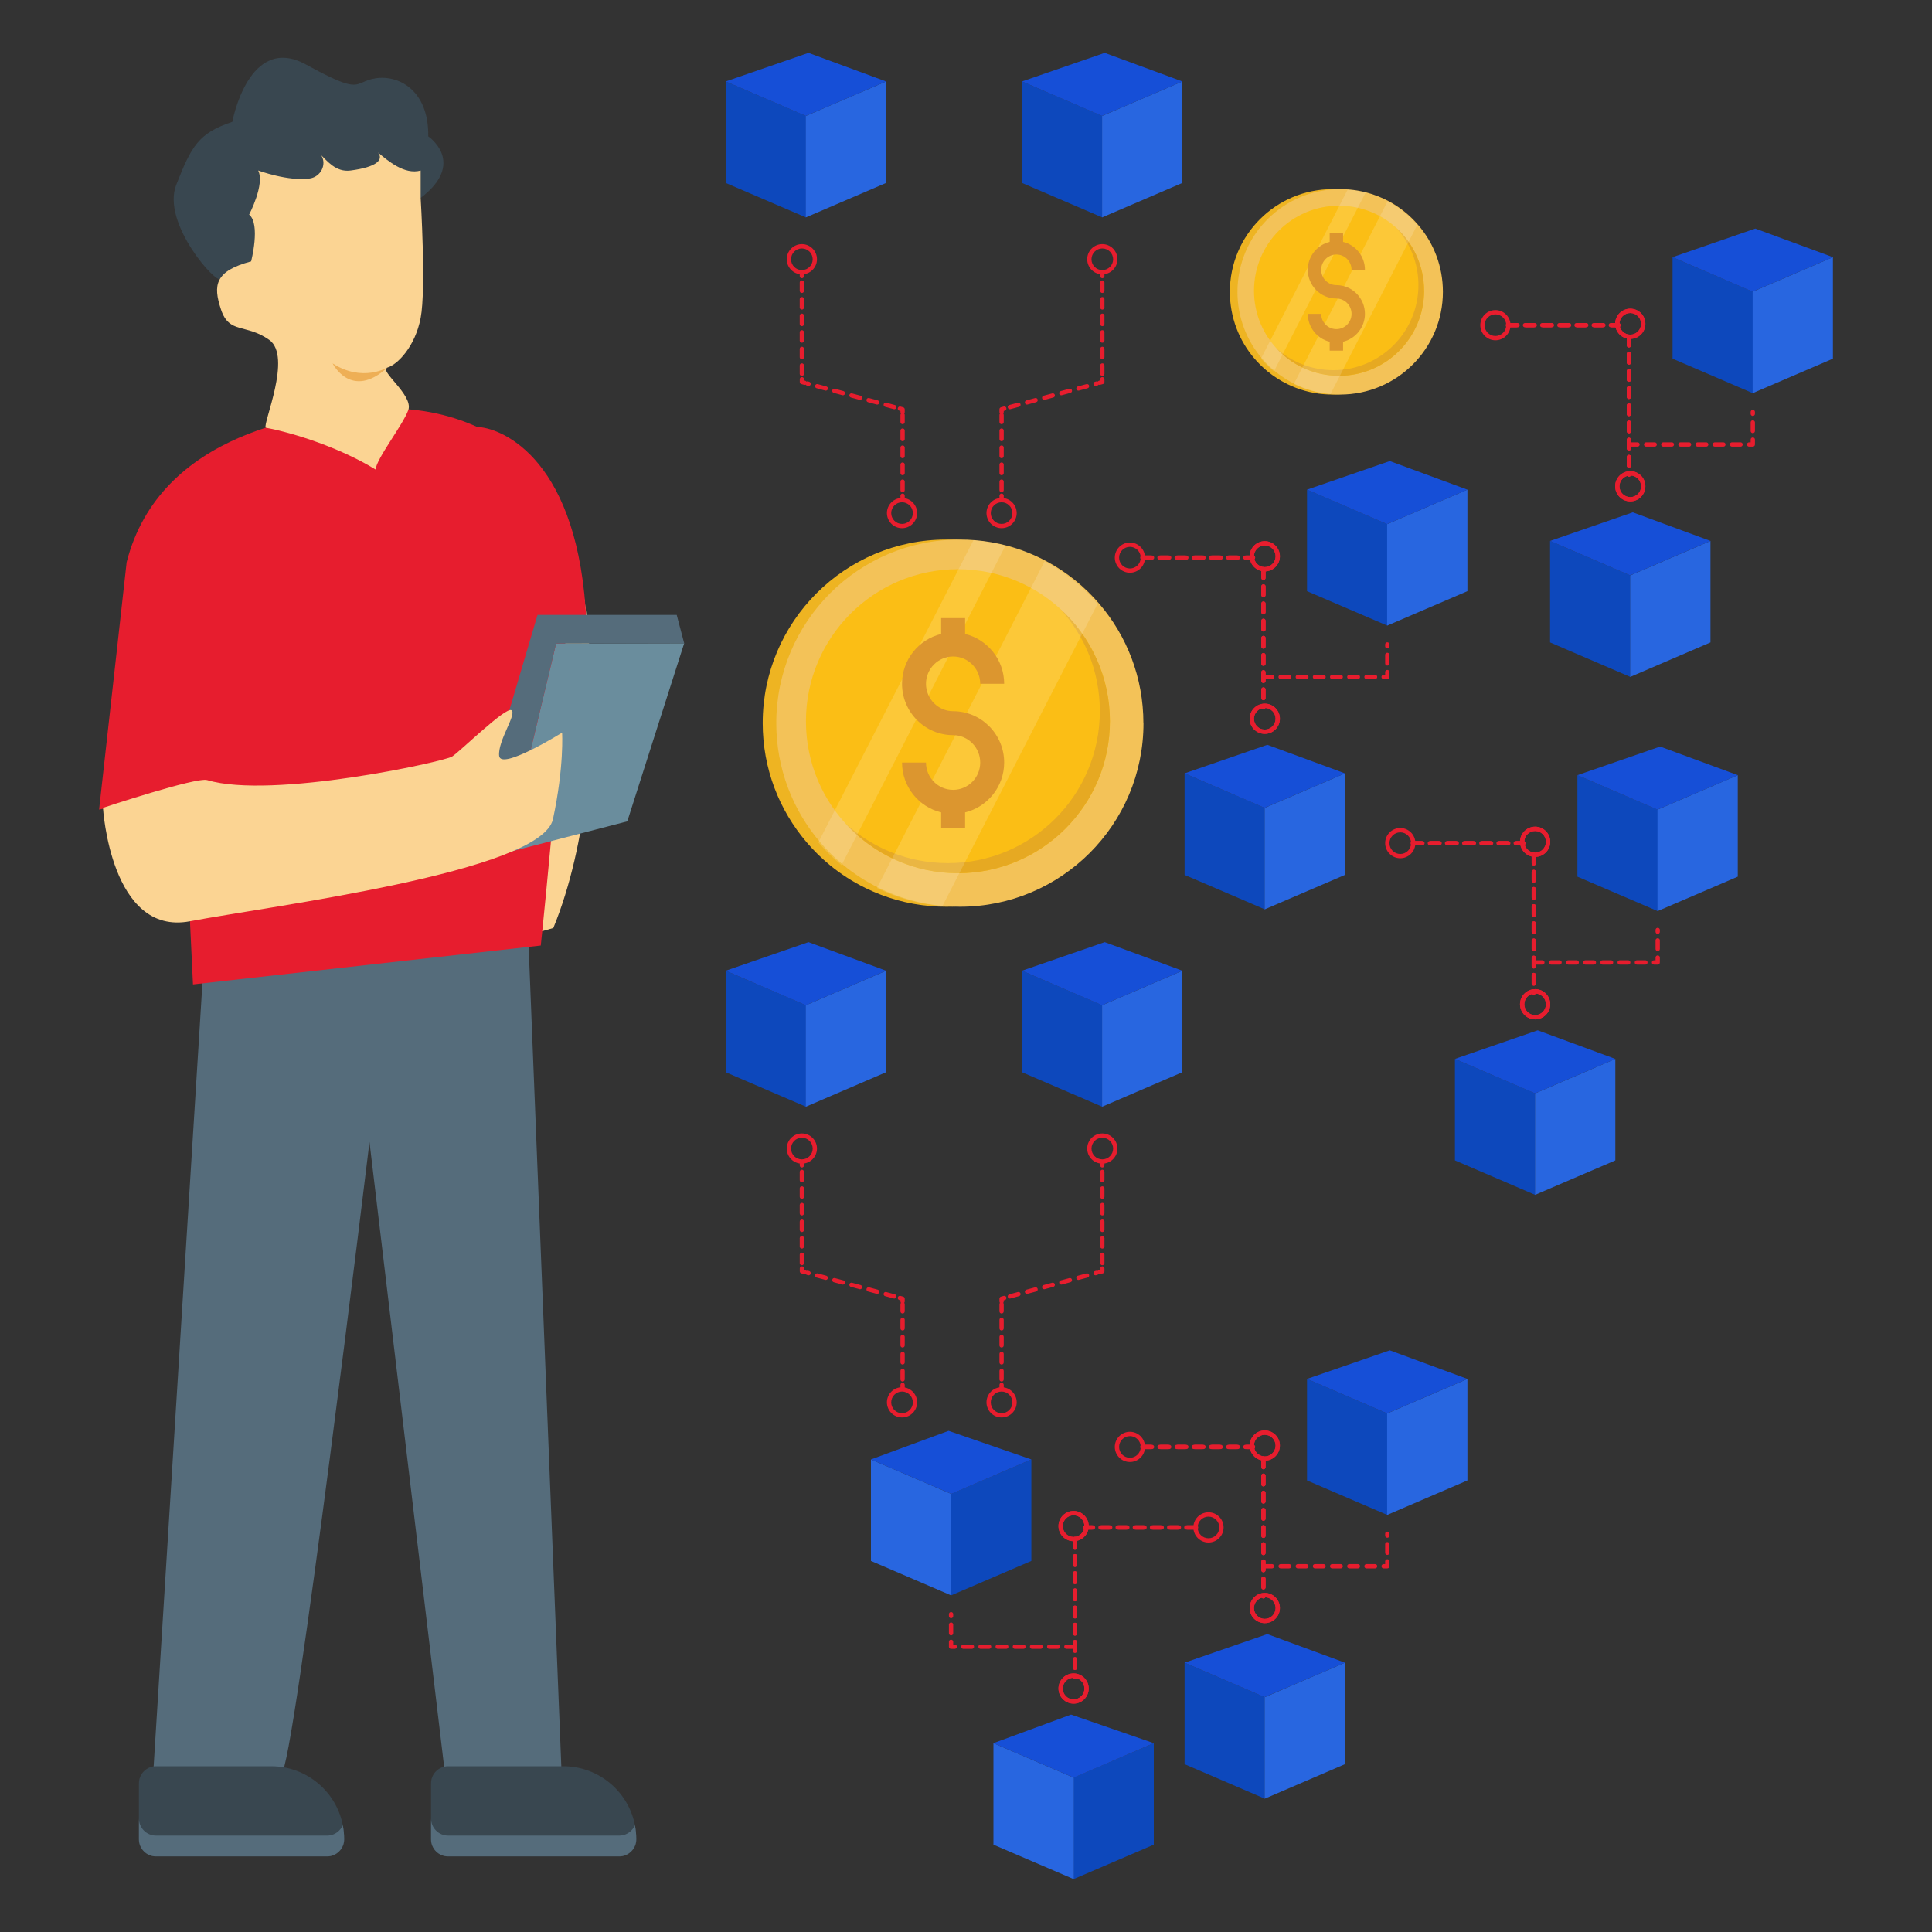 <?xml version="1.0" encoding="UTF-8"?>
<svg id="Layer_1" data-name="Layer 1" xmlns="http://www.w3.org/2000/svg" viewBox="0 0 450 450">
  <rect x="0" y="0" width="450" height="450" fill="#333333" stroke="none"/>
  <defs>
    <style>
      .cls-1 {
        fill: #164fd7;
      }

      .cls-2 {
        fill: #fbbe15;
      }

      .cls-3 {
        fill: #fff;
      }

      .cls-4 {
        fill: #dc962f;
      }

      .cls-5 {
        fill: #eeb422;
      }

      .cls-6 {
        fill: #fbd493;
      }

      .cls-7 {
        opacity: .15;
      }

      .cls-8 {
        fill: #0d48bc;
      }

      .cls-9 {
        fill: #394750;
      }

      .cls-10 {
        fill: #e71d2e;
      }

      .cls-11 {
        fill: #e6a922;
      }

      .cls-12 {
        fill: #556c7b;
      }

      .cls-13 {
        fill: #f3c258;
      }

      .cls-14 {
        fill: #2866e0;
      }

      .cls-15 {
        fill: #6a8d9d;
      }

      .cls-16 {
        fill: #eeaf56;
      }
    </style>
  </defs>
  <g>
    <path class="cls-6" d="M128.87,216.15s-21.09,6.12-22.66,6.29c-1.58.18-7.66-23.82-7.66-23.82,0,0,.18-30.94,0-32.72-.18-1.78,4.75-27.4,4.75-27.4l20.72-29.14c12.59,3.62,20.87,67.72,4.86,106.79Z"/>
    <g>
      <path class="cls-12" d="M130.8,412.95h-27.18l-17.56-146.95s-17.76,146.95-20.48,146.95h-29.89l12.26-196.8h75.01l7.84,196.8Z"/>
      <g>
        <path class="cls-9" d="M148.2,428.42c0,1.09-.45,2.09-1.17,2.8-.72.72-1.71,1.17-2.8,1.17h-39.86c-2.18,0-3.97-1.78-3.97-3.97v-13.06c0-2.18,1.78-3.97,3.97-3.97h26.81c9.4,0,17.03,7.61,17.03,17.03Z"/>
        <path class="cls-12" d="M148.2,428.42c0,1.09-.45,2.09-1.17,2.8-.72.72-1.71,1.17-2.8,1.17h-39.86c-2.18,0-3.97-1.78-3.97-3.97v-4.84c0,2.18,1.78,3.97,3.97,3.97h39.86c1.09,0,2.08-.45,2.8-1.17.35-.35.65-.77.85-1.23.22,1.06.32,2.15.32,3.28Z"/>
      </g>
      <g>
        <path class="cls-9" d="M80.16,428.42c0,1.09-.45,2.09-1.17,2.8-.72.72-1.71,1.17-2.8,1.17h-39.86c-2.18,0-3.97-1.78-3.97-3.97v-13.06c0-2.18,1.78-3.97,3.97-3.97h26.81c9.4,0,17.03,7.61,17.03,17.03Z"/>
        <path class="cls-12" d="M80.16,428.42c0,1.09-.45,2.09-1.17,2.8-.72.72-1.71,1.17-2.8,1.17h-39.86c-2.18,0-3.97-1.78-3.97-3.97v-4.84c0,2.18,1.78,3.97,3.97,3.97h39.86c1.09,0,2.08-.45,2.8-1.17.35-.35.65-.77.85-1.23.22,1.06.32,2.15.32,3.28Z"/>
      </g>
    </g>
    <path class="cls-10" d="M125.95,220.23l-81,9.06-2.15-45.09-19.72,4.37,6.42-57.63c7.71-30.19,42.31-35.17,59.27-35.76,7.71-.26,15.42,1.07,22.43,4.29,18.65,8.57,18.09,23.14,20.18,33.48,2.51,12.32-5.42,87.27-5.42,87.27Z"/>
    <path class="cls-9" d="M97.97,46.13s-10.1.02-10.98.61c-.88.58-14.26,10.42-15.13,10.71-.86.3-8.35,4.99-8.94,4.99s-4.44-1.56-4.44-1.56c0,0-6.64,2.22-7.19,3.98-.55,1.76-13.76-12.84-10.24-21.8,3.52-8.96,5.13-12.04,13.06-14.68,0,0,3.81-20.7,17.17-13.35,13.36,7.34,10.86,4.1,16.14,3.22,5.28-.88,12.48,2.64,12.33,13.51,0,0,9.04,6.13-1.79,14.36Z"/>
    <path class="cls-6" d="M95.1,95.52c-1.29,3.53-7.4,11.26-7.62,13.84-8.25-5.06-18.93-8.49-25.58-9.74-.8-.8,6.25-16.61.8-20.46-5.45-3.85-9.3-1.29-11.22-7.05-1.93-5.78-1.37-8.98,7.01-11.23,0,0,2.25-8.66-.46-10.9,0,0,3.71-7.05,2.1-10.27,0,0,7.12,2.62,12.07,1.85,2.49-.39,3.95-3.2,2.65-5.35l-.03-.04c1.36,1.26,3.41,3.99,6.8,3.55,6.21-.81,7.76-2.53,6.43-4.19,2.29,1.9,6.15,5.25,9.93,4.19v6.42s1.29,21.17,0,27.9c-1.28,6.74-5.45,10.91-7.7,11.55-2.25.64,6.09,6.42,4.82,9.94Z"/>
    <path class="cls-16" d="M90.28,85.58s-5.86,3.56-12.81-.94c0,0,4.31,8.68,12.81.94Z"/>
    <path class="cls-10" d="M136.41,141.8c.68,9.64-5.15,1.93-9.68,1.93s-9.08-7.78-10.19-17.38c-1.1-9.6-9.87-26.88-5.35-26.88s22.63,5.95,25.21,42.32Z"/>
    <g>
      <polygon class="cls-15" points="159.36 149.83 146.11 191.31 117.88 198.63 129.53 149.9 159.36 149.83"/>
      <polygon class="cls-12" points="159.36 149.83 129.53 149.9 117.88 198.63 111.61 189.23 125.2 143.22 157.62 143.22 159.36 149.83"/>
    </g>
    <path class="cls-6" d="M128.79,190.8c-2.64,12.33-66.05,20.26-84.54,23.78-18.49,3.52-20.26-26.42-20.26-26.42,0,0,21.74-7.22,24.27-6.46,15.04,4.52,55.19-4.3,57.04-5.48,1.86-1.18,12.47-11.63,13.82-10.79,1.35.85-3.2,7.08-2.86,10.61.33,3.54,14.66-5.39,14.66-5.39,0,0,.52,7.81-2.12,20.14Z"/>
  </g>
  <g>
    <g>
      <g>
        <g>
          <path class="cls-5" d="M263.18,168.44c0,23.62-19.15,42.76-42.76,42.76-1.21,0-2.41-.05-3.6-.15-5.44-.45-10.58-1.92-15.25-4.22-2.97-1.46-5.74-3.25-8.27-5.32-1.95-1.6-3.76-3.38-5.4-5.3-6.39-7.47-10.25-17.17-10.25-27.78,0-23.62,19.15-42.76,42.76-42.76,1.21,0,2.41.05,3.59.15,2.55.21,5.05.65,7.45,1.29,3.21.86,6.28,2.08,9.14,3.62,4.7,2.52,8.88,5.9,12.32,9.93,6.39,7.47,10.25,17.17,10.25,27.78Z"/>
          <path class="cls-13" d="M266.34,168.44c0,23.62-19.15,42.76-42.76,42.76-1.21,0-2.41-.05-3.6-.15-5.44-.45-10.58-1.92-15.25-4.22-2.97-1.46-5.74-3.25-8.27-5.32-1.95-1.6-3.76-3.38-5.4-5.3-6.39-7.47-10.25-17.17-10.25-27.78,0-23.62,19.15-42.76,42.76-42.76,1.21,0,2.41.05,3.59.15,2.55.21,5.05.65,7.45,1.29,3.21.86,6.28,2.08,9.14,3.62,4.7,2.52,8.88,5.9,12.32,9.93,6.39,7.47,10.25,17.17,10.25,27.78Z"/>
          <path class="cls-2" d="M258.52,167.99c0,19.55-15.85,35.4-35.4,35.4s-35.4-15.85-35.4-35.4,15.85-35.41,35.4-35.41,35.4,15.85,35.4,35.41Z"/>
          <path class="cls-11" d="M258.52,167.99c0,19.55-15.85,35.4-35.4,35.4-10.37,0-19.71-4.46-26.18-11.57,6.29,5.73,14.65,9.22,23.83,9.22,19.55,0,35.4-15.85,35.4-35.4,0-9.18-3.49-17.54-9.22-23.83,7.11,6.48,11.57,15.81,11.57,26.18Z"/>
        </g>
        <g class="cls-7">
          <path class="cls-3" d="M234.17,127.12l-3.29,6.42-7.93,15.45-11.1,21.64-12.19,23.76-.18.35-3.47,6.77c-1.95-1.6-3.76-3.38-5.4-5.3l3.65-7.11,17.06-33.24,2.18-4.25,9.77-19.04,3.47-6.76c2.55.21,5.05.65,7.45,1.29Z"/>
          <path class="cls-3" d="M255.63,140.67l-3.75,7.32h0s-.42.81-.42.81l-12.54,24.44-5.91,11.52-8.21,16-1.35,2.62-3.94,7.67c-5.44-.45-10.58-1.92-15.25-4.22l3.46-6.74h0s.59-1.14.59-1.14l6.95-13.55,4.69-9.15,2.18-4.24,3.68-7.17,2.4-4.68,3.68-7.17,8.14-15.87,3.28-6.39c4.7,2.52,8.88,5.9,12.32,9.93Z"/>
        </g>
      </g>
      <path class="cls-4" d="M233.89,177.61c0,5.62-3.89,10.34-9.1,11.61v3.7h-5.58v-3.7c-5.22-1.26-9.11-5.99-9.11-11.61h5.58c0,3.52,2.83,6.36,6.32,6.36s6.31-2.85,6.31-6.36-2.83-6.38-6.31-6.38c-6.56,0-11.9-5.36-11.9-11.96,0-5.62,3.89-10.35,9.11-11.61v-3.7h5.58v3.7c5.2,1.27,9.1,5.99,9.1,11.61h-5.58c0-3.5-2.83-6.36-6.31-6.36s-6.32,2.86-6.32,6.36,2.83,6.38,6.32,6.38c6.54,0,11.89,5.36,11.89,11.96Z"/>
    </g>
    <g>
      <g>
        <g>
          <path class="cls-5" d="M334.31,67.97c0,13.22-10.71,23.93-23.93,23.93-.68,0-1.35-.03-2.01-.08-3.04-.25-5.92-1.08-8.53-2.36-1.66-.82-3.21-1.82-4.63-2.98-1.09-.9-2.1-1.89-3.02-2.96-3.58-4.18-5.73-9.61-5.73-15.54,0-13.21,10.71-23.93,23.93-23.93.68,0,1.35.03,2.01.08,1.43.12,2.82.36,4.17.72,1.8.48,3.51,1.16,5.12,2.02,2.63,1.41,4.97,3.3,6.89,5.56,3.58,4.18,5.73,9.61,5.73,15.54Z"/>
          <path class="cls-13" d="M336.08,67.97c0,13.22-10.71,23.93-23.93,23.93-.68,0-1.35-.03-2.01-.08-3.04-.25-5.92-1.08-8.53-2.36-1.66-.82-3.21-1.82-4.63-2.98-1.09-.9-2.1-1.89-3.02-2.96-3.58-4.18-5.73-9.61-5.73-15.54,0-13.21,10.71-23.93,23.93-23.93.68,0,1.35.03,2.01.08,1.43.12,2.82.36,4.17.72,1.8.48,3.51,1.16,5.12,2.02,2.63,1.41,4.97,3.3,6.89,5.56,3.58,4.18,5.73,9.61,5.73,15.54Z"/>
          <path class="cls-2" d="M331.7,67.72c0,10.94-8.87,19.81-19.81,19.81s-19.81-8.87-19.81-19.81,8.87-19.81,19.81-19.81,19.81,8.87,19.81,19.81Z"/>
          <path class="cls-11" d="M331.7,67.72c0,10.94-8.87,19.81-19.81,19.81-5.8,0-11.03-2.5-14.65-6.47,3.52,3.21,8.2,5.16,13.33,5.16,10.94,0,19.81-8.87,19.81-19.81,0-5.14-1.95-9.82-5.16-13.34,3.98,3.62,6.47,8.85,6.47,14.65Z"/>
        </g>
        <g class="cls-7">
          <path class="cls-3" d="M318.08,44.85l-1.84,3.59-4.44,8.65-6.21,12.11-6.82,13.3-.1.2-1.94,3.79c-1.09-.9-2.1-1.89-3.02-2.96l2.04-3.98,9.54-18.6,1.22-2.38,5.46-10.65,1.94-3.78c1.43.12,2.82.36,4.17.72Z"/>
          <path class="cls-3" d="M330.09,52.43l-2.1,4.09h0s-.23.45-.23.45l-7.02,13.68-3.31,6.45-4.59,8.95-.75,1.47-2.2,4.29c-3.04-.25-5.92-1.08-8.53-2.36l1.93-3.77h0s.33-.64.33-.64l3.89-7.58,2.63-5.12,1.22-2.37,2.06-4.01,1.34-2.62,2.06-4.01,4.55-8.88,1.83-3.58c2.63,1.41,4.97,3.3,6.89,5.56Z"/>
        </g>
      </g>
      <path class="cls-4" d="M317.92,73.1c0,3.15-2.18,5.78-5.09,6.5v2.07h-3.12v-2.07c-2.92-.7-5.1-3.35-5.1-6.5h3.12c0,1.97,1.58,3.56,3.54,3.56s3.53-1.59,3.53-3.56-1.58-3.57-3.53-3.57c-3.67,0-6.66-3-6.66-6.69,0-3.15,2.18-5.79,5.1-6.5v-2.07h3.12v2.07c2.91.71,5.09,3.35,5.09,6.5h-3.12c0-1.96-1.58-3.56-3.53-3.56s-3.54,1.6-3.54,3.56,1.58,3.57,3.54,3.57c3.66,0,6.65,3,6.65,6.69Z"/>
    </g>
    <polygon class="cls-8" points="187.73 50.64 169.03 42.61 169.03 18.97 187.73 27 187.73 50.64"/>
    <polygon class="cls-14" points="187.69 50.64 206.39 42.61 206.39 18.97 187.69 27 187.69 50.64"/>
    <polygon class="cls-1" points="206.39 18.97 187.69 27 169.03 18.97 188.31 12.31 206.39 18.97"/>
    <g>
      <g>
        <path class="cls-10" d="M210.23,116.61c-.28,0-.5-.22-.5-.5v-.65c0-.28.22-.5.5-.5s.5.22.5.5v.65c0,.28-.22.5-.5.5Z"/>
        <path class="cls-10" d="M210.23,114.66c-.28,0-.5-.22-.5-.5v-1.98c0-.28.22-.5.5-.5s.5.22.5.5v1.98c0,.28-.22.5-.5.5ZM210.23,110.69c-.28,0-.5-.22-.5-.5v-1.98c0-.28.22-.5.5-.5s.5.22.5.5v1.98c0,.28-.22.5-.5.5ZM210.23,106.73c-.28,0-.5-.22-.5-.5v-1.98c0-.28.22-.5.5-.5s.5.22.5.5v1.98c0,.28-.22.5-.5.5ZM210.23,102.77c-.28,0-.5-.22-.5-.5v-1.98c0-.28.22-.5.5-.5s.5.22.5.5v1.98c0,.28-.22.5-.5.5ZM210.23,98.8c-.28,0-.5-.22-.5-.5v-1.65c0-.28.22-.5.5-.5s.5.22.5.5v1.65c0,.28-.22.5-.5.5Z"/>
        <path class="cls-10" d="M210.23,96.5c-.28,0-.5-.22-.5-.5v-.27l-.26-.07c-.27-.07-.42-.35-.35-.61.07-.27.35-.42.61-.35l.63.17c.22.06.37.26.37.48v.66c0,.28-.22.5-.5.5Z"/>
        <path class="cls-10" d="M208.3,95.32s-.09,0-.13-.02l-2-.54c-.27-.07-.42-.35-.35-.61.07-.27.35-.42.61-.35l2,.54c.27.07.42.35.35.61-.06.22-.26.37-.48.37ZM204.31,94.24s-.09,0-.13-.02l-2-.54c-.27-.07-.42-.35-.35-.61.07-.27.35-.42.61-.35l2,.54c.27.07.42.35.35.61-.06.22-.26.37-.48.37ZM200.32,93.15s-.09,0-.13-.02l-2-.54c-.27-.07-.42-.35-.35-.61.07-.27.35-.42.61-.35l2,.54c.27.07.42.35.35.61-.06.22-.26.37-.48.37ZM196.33,92.07s-.09,0-.13-.02l-2-.54c-.27-.07-.42-.35-.35-.61.07-.27.35-.42.61-.35l2,.54c.27.07.42.35.35.61-.06.22-.26.37-.48.37ZM192.34,90.99s-.09,0-.13-.02l-2-.54c-.27-.07-.42-.35-.35-.61s.35-.42.61-.35l2,.54c.27.07.42.35.35.61-.06.22-.26.37-.48.37ZM188.35,89.9s-.09,0-.13-.02l-.29-.08c-.27-.07-.42-.35-.35-.61.07-.27.35-.42.61-.35l.29.08c.27.07.42.35.35.61-.06.22-.26.37-.48.37Z"/>
        <path class="cls-10" d="M187.41,89.65s-.09,0-.13-.02l-.63-.17c-.22-.06-.37-.26-.37-.48v-.65c0-.28.22-.5.5-.5s.5.22.5.5v.27l.26.07c.27.07.42.35.35.61-.06.22-.26.37-.48.37Z"/>
        <path class="cls-10" d="M186.77,87.56c-.28,0-.5-.22-.5-.5v-1.93c0-.28.22-.5.5-.5s.5.22.5.5v1.93c0,.28-.22.5-.5.5ZM186.77,83.69c-.28,0-.5-.22-.5-.5v-1.93c0-.28.22-.5.5-.5s.5.22.5.5v1.93c0,.28-.22.5-.5.5ZM186.77,79.83c-.28,0-.5-.22-.5-.5v-1.93c0-.28.22-.5.5-.5s.5.22.5.5v1.93c0,.28-.22.5-.5.5ZM186.77,75.97c-.28,0-.5-.22-.5-.5v-1.93c0-.28.22-.5.5-.5s.5.22.5.5v1.93c0,.28-.22.5-.5.5ZM186.77,72.11c-.28,0-.5-.22-.5-.5v-1.93c0-.28.22-.5.5-.5s.5.22.5.5v1.93c0,.28-.22.5-.5.5ZM186.77,68.24c-.28,0-.5-.22-.5-.5v-1.93c0-.28.22-.5.5-.5s.5.22.5.5v1.93c0,.28-.22.5-.5.5Z"/>
        <path class="cls-10" d="M186.77,64.8c-.28,0-.5-.22-.5-.5v-.65c0-.28.22-.5.5-.5s.5.22.5.5v.65c0,.28-.22.5-.5.5Z"/>
      </g>
      <path class="cls-10" d="M186.77,63.9c-1.94,0-3.52-1.58-3.52-3.52s1.58-3.52,3.52-3.52,3.52,1.58,3.52,3.52-1.58,3.52-3.52,3.52ZM186.77,57.87c-1.39,0-2.52,1.13-2.52,2.52s1.13,2.52,2.52,2.52,2.52-1.13,2.52-2.52-1.13-2.52-2.52-2.52Z"/>
    </g>
    <g>
      <polygon class="cls-8" points="256.74 50.64 238.04 42.61 238.04 18.97 256.74 27 256.74 50.64"/>
      <polygon class="cls-14" points="256.7 50.64 275.39 42.61 275.39 18.97 256.7 27 256.7 50.64"/>
      <polygon class="cls-1" points="275.4 18.97 256.69 27 238.04 18.97 257.31 12.31 275.4 18.97"/>
    </g>
    <g>
      <polygon class="cls-8" points="323.13 145.72 304.43 137.69 304.43 114.04 323.13 122.08 323.13 145.72"/>
      <polygon class="cls-14" points="323.09 145.72 341.79 137.69 341.79 114.04 323.09 122.08 323.09 145.72"/>
      <polygon class="cls-1" points="341.79 114.05 323.09 122.08 304.43 114.05 323.71 107.39 341.79 114.05"/>
    </g>
    <g>
      <polygon class="cls-8" points="294.61 211.81 275.91 203.78 275.91 180.13 294.61 188.17 294.61 211.81"/>
      <polygon class="cls-14" points="294.57 211.81 313.27 203.78 313.27 180.13 294.57 188.17 294.57 211.81"/>
      <polygon class="cls-1" points="313.27 180.13 294.56 188.17 275.91 180.13 295.18 173.48 313.27 180.13"/>
    </g>
    <g>
      <g>
        <path class="cls-10" d="M233.29,116.61c-.28,0-.5-.22-.5-.5v-.65c0-.28.22-.5.5-.5s.5.22.5.5v.65c0,.28-.22.5-.5.5Z"/>
        <path class="cls-10" d="M233.29,114.66c-.28,0-.5-.22-.5-.5v-1.98c0-.28.22-.5.5-.5s.5.22.5.5v1.98c0,.28-.22.5-.5.5ZM233.29,110.69c-.28,0-.5-.22-.5-.5v-1.98c0-.28.22-.5.5-.5s.5.22.5.5v1.98c0,.28-.22.5-.5.5ZM233.29,106.73c-.28,0-.5-.22-.5-.5v-1.98c0-.28.22-.5.5-.5s.5.22.5.5v1.98c0,.28-.22.5-.5.5ZM233.29,102.77c-.28,0-.5-.22-.5-.5v-1.98c0-.28.22-.5.5-.5s.5.22.5.5v1.98c0,.28-.22.5-.5.5ZM233.29,98.8c-.28,0-.5-.22-.5-.5v-1.65c0-.28.22-.5.5-.5s.5.22.5.5v1.65c0,.28-.22.5-.5.5Z"/>
        <path class="cls-10" d="M233.29,96.5c-.28,0-.5-.22-.5-.5v-.66c0-.23.15-.42.37-.48l.63-.17c.27-.07.54.09.61.35.07.27-.08.54-.35.61l-.26.07v.27c0,.28-.22.5-.5.5Z"/>
        <path class="cls-10" d="M235.22,95.32c-.22,0-.42-.15-.48-.37-.07-.27.08-.54.35-.61l2-.54c.27-.07.54.09.61.35.07.27-.08.54-.35.61l-2,.54s-.09.02-.13.02ZM239.21,94.24c-.22,0-.42-.15-.48-.37-.07-.27.08-.54.35-.61l2-.54c.27-.07.54.09.61.35.07.27-.08.54-.35.61l-2,.54s-.09.02-.13.02ZM243.21,93.15c-.22,0-.42-.15-.48-.37-.07-.27.08-.54.35-.61l2-.54c.27-.07.54.09.61.35.07.27-.08.54-.35.61l-2,.54s-.09.02-.13.02ZM247.2,92.07c-.22,0-.42-.15-.48-.37-.07-.27.08-.54.35-.61l2-.54c.27-.07.54.08.61.35s-.08.54-.35.61l-2,.54s-.09.02-.13.02ZM251.19,90.99c-.22,0-.42-.15-.48-.37-.07-.27.08-.54.35-.61l2-.54c.27-.07.54.09.61.35.07.27-.08.54-.35.61l-2,.54s-.09.02-.13.02ZM255.18,89.9c-.22,0-.42-.15-.48-.37-.07-.27.08-.54.35-.61l.29-.08c.27-.07.54.09.61.35s-.08.54-.35.61l-.29.08s-.09.02-.13.02Z"/>
        <path class="cls-10" d="M256.12,89.65c-.22,0-.42-.15-.48-.37-.07-.27.08-.54.35-.61l.26-.07v-.27c0-.28.22-.5.5-.5s.5.22.5.5v.65c0,.23-.15.42-.37.48l-.63.17s-.09.02-.13.02Z"/>
        <path class="cls-10" d="M256.75,87.56c-.28,0-.5-.22-.5-.5v-1.93c0-.28.22-.5.5-.5s.5.22.5.5v1.93c0,.28-.22.5-.5.5ZM256.75,83.69c-.28,0-.5-.22-.5-.5v-1.93c0-.28.22-.5.5-.5s.5.22.5.5v1.93c0,.28-.22.5-.5.5ZM256.75,79.83c-.28,0-.5-.22-.5-.5v-1.93c0-.28.22-.5.5-.5s.5.22.5.5v1.93c0,.28-.22.5-.5.5ZM256.75,75.97c-.28,0-.5-.22-.5-.5v-1.93c0-.28.22-.5.5-.5s.5.22.5.5v1.93c0,.28-.22.5-.5.5ZM256.75,72.11c-.28,0-.5-.22-.5-.5v-1.93c0-.28.22-.5.5-.5s.5.22.5.5v1.93c0,.28-.22.5-.5.5ZM256.75,68.24c-.28,0-.5-.22-.5-.5v-1.93c0-.28.22-.5.5-.5s.5.22.5.5v1.93c0,.28-.22.5-.5.5Z"/>
        <path class="cls-10" d="M256.75,64.8c-.28,0-.5-.22-.5-.5v-.65c0-.28.22-.5.5-.5s.5.22.5.5v.65c0,.28-.22.5-.5.5Z"/>
      </g>
      <path class="cls-10" d="M256.75,63.9c-1.94,0-3.52-1.58-3.52-3.52s1.58-3.52,3.52-3.52,3.52,1.58,3.52,3.52-1.58,3.52-3.52,3.52ZM256.75,57.87c-1.39,0-2.52,1.13-2.52,2.52s1.13,2.52,2.52,2.52,2.52-1.13,2.52-2.52-1.13-2.52-2.52-2.52Z"/>
    </g>
    <g>
      <path class="cls-10" d="M291.85,130.38h-1.79c-.28,0-.5-.22-.5-.5s.22-.5.5-.5h1.79c.28,0,.5.22.5.5s-.22.5-.5.5ZM288.07,130.38h-2c-.28,0-.5-.22-.5-.5s.22-.5.5-.5h2c.28,0,.5.22.5.5s-.22.5-.5.5ZM284.07,130.38h-2c-.28,0-.5-.22-.5-.5s.22-.5.5-.5h2c.28,0,.5.22.5.5s-.22.5-.5.5ZM280.07,130.38h-2c-.28,0-.5-.22-.5-.5s.22-.5.5-.5h2c.28,0,.5.22.5.5s-.22.5-.5.5ZM276.07,130.38h-2c-.28,0-.5-.22-.5-.5s.22-.5.5-.5h2c.28,0,.5.22.5.5s-.22.5-.5.5ZM272.07,130.38h-2c-.28,0-.5-.22-.5-.5s.22-.5.5-.5h2c.28,0,.5.22.5.5s-.22.5-.5.5ZM268.07,130.38h-2c-.28,0-.5-.22-.5-.5s.22-.5.5-.5h2c.28,0,.5.22.5.5s-.22.5-.5.5Z"/>
      <path class="cls-10" d="M294.59,133.09c-1.94,0-3.52-1.58-3.52-3.52s1.58-3.52,3.52-3.52,3.52,1.58,3.52,3.52-1.58,3.52-3.52,3.52ZM294.59,127.05c-1.39,0-2.52,1.13-2.52,2.52s1.13,2.52,2.52,2.52,2.52-1.13,2.52-2.52-1.13-2.52-2.52-2.52Z"/>
    </g>
    <g>
      <path class="cls-10" d="M291.85,130.38h-1.52c-.28,0-.5-.22-.5-.5s.22-.5.5-.5h1.52c.28,0,.5.22.5.5s-.22.5-.5.5ZM288.33,130.38h-2c-.28,0-.5-.22-.5-.5s.22-.5.5-.5h2c.28,0,.5.22.5.5s-.22.5-.5.5ZM284.33,130.38h-2c-.28,0-.5-.22-.5-.5s.22-.5.5-.5h2c.28,0,.5.22.5.5s-.22.5-.5.5ZM280.33,130.38h-2c-.28,0-.5-.22-.5-.5s.22-.5.5-.5h2c.28,0,.5.22.5.5s-.22.5-.5.5ZM276.33,130.38h-2c-.28,0-.5-.22-.5-.5s.22-.5.5-.5h2c.28,0,.5.22.5.5s-.22.5-.5.5ZM272.33,130.38h-2c-.28,0-.5-.22-.5-.5s.22-.5.5-.5h2c.28,0,.5.22.5.5s-.22.5-.5.5ZM268.33,130.38h-2c-.28,0-.5-.22-.5-.5s.22-.5.5-.5h2c.28,0,.5.22.5.5s-.22.5-.5.5Z"/>
      <path class="cls-10" d="M294.59,133.09c-1.94,0-3.52-1.58-3.52-3.52s1.58-3.52,3.52-3.52,3.52,1.58,3.52,3.52-1.58,3.52-3.52,3.52ZM294.59,127.05c-1.39,0-2.52,1.13-2.52,2.52s1.13,2.52,2.52,2.52,2.52-1.13,2.52-2.52-1.13-2.52-2.52-2.52Z"/>
    </g>
    <g>
      <path class="cls-10" d="M294.28,165.17c-.28,0-.5-.22-.5-.5s.22-.54.5-.54.5.18.5.46v.09c0,.28-.22.5-.5.5ZM294.28,163.09c-.28,0-.5-.22-.5-.5v-2c0-.28.22-.5.5-.5s.5.22.5.5v2c0,.28-.22.5-.5.5ZM294.28,159.09c-.28,0-.5-.22-.5-.5v-2c0-.28.22-.5.5-.5s.5.22.5.5v2c0,.28-.22.5-.5.5ZM294.28,155.09c-.28,0-.5-.22-.5-.5v-2c0-.28.22-.5.5-.5s.5.22.5.5v2c0,.28-.22.5-.5.5ZM294.28,151.09c-.28,0-.5-.22-.5-.5v-2c0-.28.22-.5.5-.5s.5.22.5.5v2c0,.28-.22.5-.5.5ZM294.28,147.09c-.28,0-.5-.22-.5-.5v-2c0-.28.22-.5.5-.5s.5.22.5.5v2c0,.28-.22.5-.5.5ZM294.28,143.09c-.28,0-.5-.22-.5-.5v-2c0-.28.22-.5.5-.5s.5.22.5.5v2c0,.28-.22.5-.5.5ZM294.28,139.09c-.28,0-.5-.22-.5-.5v-2c0-.28.22-.5.5-.5s.5.22.5.5v2c0,.28-.22.5-.5.5ZM294.28,135.09c-.28,0-.5-.22-.5-.5v-2c0-.28.22-.5.5-.5s.5.22.5.5v2c0,.28-.22.5-.5.5Z"/>
      <path class="cls-10" d="M294.59,170.93c-1.94,0-3.52-1.58-3.52-3.52s1.58-3.52,3.52-3.52,3.52,1.58,3.52,3.52-1.58,3.52-3.52,3.52ZM294.59,164.89c-1.39,0-2.52,1.13-2.52,2.52s1.13,2.52,2.52,2.52,2.52-1.13,2.52-2.52-1.13-2.52-2.52-2.52Z"/>
    </g>
    <g>
      <path class="cls-10" d="M294.28,165.17c-.28,0-.5-.22-.5-.5s.22-.54.5-.54.5.18.5.46v.09c0,.28-.22.5-.5.5ZM294.28,163.09c-.28,0-.5-.22-.5-.5v-2c0-.28.22-.5.5-.5s.5.22.5.5v2c0,.28-.22.5-.5.5ZM294.28,159.09c-.28,0-.5-.22-.5-.5v-2c0-.28.22-.5.5-.5s.5.22.5.5v2c0,.28-.22.5-.5.5ZM294.28,155.09c-.28,0-.5-.22-.5-.5v-2c0-.28.22-.5.5-.5s.5.22.5.5v2c0,.28-.22.5-.5.5ZM294.28,151.09c-.28,0-.5-.22-.5-.5v-2c0-.28.22-.5.5-.5s.5.22.5.5v2c0,.28-.22.5-.5.5ZM294.28,147.09c-.28,0-.5-.22-.5-.5v-2c0-.28.22-.5.5-.5s.5.22.5.5v2c0,.28-.22.5-.5.5ZM294.28,143.09c-.28,0-.5-.22-.5-.5v-2c0-.28.22-.5.5-.5s.5.22.5.5v2c0,.28-.22.5-.5.5ZM294.28,139.09c-.28,0-.5-.22-.5-.5v-2c0-.28.22-.5.5-.5s.5.22.5.5v2c0,.28-.22.5-.5.5ZM294.28,135.09c-.28,0-.5-.22-.5-.5v-2c0-.28.22-.5.5-.5s.5.22.5.5v2c0,.28-.22.5-.5.5Z"/>
      <path class="cls-10" d="M294.59,170.93c-1.94,0-3.52-1.58-3.52-3.52s1.58-3.52,3.52-3.52,3.52,1.58,3.52,3.52-1.58,3.52-3.52,3.52ZM294.59,164.89c-1.39,0-2.52,1.13-2.52,2.52s1.13,2.52,2.52,2.52,2.52-1.13,2.52-2.52-1.13-2.52-2.52-2.52Z"/>
    </g>
    <path class="cls-10" d="M233.29,123.02c-1.94,0-3.52-1.58-3.52-3.52s1.58-3.52,3.52-3.52,3.52,1.58,3.52,3.52-1.58,3.52-3.52,3.52ZM233.29,116.99c-1.39,0-2.52,1.13-2.52,2.52s1.13,2.52,2.52,2.52,2.52-1.13,2.52-2.52-1.13-2.52-2.52-2.52Z"/>
    <path class="cls-10" d="M263.18,133.4c-1.94,0-3.52-1.58-3.52-3.52s1.58-3.52,3.52-3.52,3.52,1.58,3.52,3.52-1.58,3.52-3.52,3.52ZM263.18,127.37c-1.39,0-2.52,1.13-2.52,2.52s1.13,2.52,2.52,2.52,2.52-1.13,2.52-2.52-1.13-2.52-2.52-2.52Z"/>
    <path class="cls-10" d="M210.1,123.02c-1.94,0-3.52-1.58-3.52-3.52s1.58-3.52,3.52-3.52,3.52,1.58,3.52,3.52-1.58,3.52-3.52,3.52ZM210.1,116.99c-1.39,0-2.52,1.13-2.52,2.52s1.13,2.52,2.52,2.52,2.52-1.13,2.52-2.52-1.13-2.52-2.52-2.52Z"/>
    <path class="cls-10" d="M323.13,158.17h-.86c-.28,0-.5-.22-.5-.5s.22-.5.5-.5h.36v-.64c0-.28.22-.5.5-.5s.5.22.5.5v1.14c0,.28-.22.5-.5.5ZM320.28,158.17h-2c-.28,0-.5-.22-.5-.5s.22-.5.5-.5h2c.28,0,.5.22.5.5s-.22.5-.5.5ZM316.28,158.17h-2c-.28,0-.5-.22-.5-.5s.22-.5.5-.5h2c.28,0,.5.22.5.5s-.22.5-.5.5ZM312.28,158.17h-2c-.28,0-.5-.22-.5-.5s.22-.5.5-.5h2c.28,0,.5.22.5.5s-.22.5-.5.5ZM308.28,158.17h-2c-.28,0-.5-.22-.5-.5s.22-.5.5-.5h2c.28,0,.5.22.5.5s-.22.5-.5.5ZM304.28,158.17h-2c-.28,0-.5-.22-.5-.5s.22-.5.5-.5h2c.28,0,.5.22.5.5s-.22.5-.5.5ZM300.28,158.17h-2c-.28,0-.5-.22-.5-.5s.22-.5.5-.5h2c.28,0,.5.22.5.5s-.22.5-.5.5ZM296.28,158.17h-2c-.28,0-.5-.22-.5-.5s.22-.5.5-.5h2c.28,0,.5.22.5.5s-.22.5-.5.5ZM323.13,155.03c-.28,0-.5-.22-.5-.5v-2c0-.28.22-.5.5-.5s.5.22.5.5v2c0,.28-.22.5-.5.5ZM323.13,151.03c-.28,0-.5-.22-.5-.5v-.43c0-.28.22-.5.5-.5s.5.22.5.5v.43c0,.28-.22.5-.5.5Z"/>
  </g>
  <polygon class="cls-8" points="187.73 257.78 169.03 249.74 169.03 226.1 187.73 234.14 187.73 257.78"/>
  <polygon class="cls-14" points="187.69 257.78 206.39 249.74 206.39 226.1 187.69 234.14 187.69 257.78"/>
  <polygon class="cls-1" points="206.39 226.1 187.69 234.14 169.03 226.1 188.31 219.44 206.39 226.1"/>
  <g>
    <g>
      <path class="cls-10" d="M210.23,323.74c-.28,0-.5-.22-.5-.5v-.66c0-.28.22-.5.5-.5s.5.22.5.5v.66c0,.28-.22.5-.5.5Z"/>
      <path class="cls-10" d="M210.23,321.79c-.28,0-.5-.22-.5-.5v-1.98c0-.28.22-.5.5-.5s.5.22.5.5v1.98c0,.28-.22.5-.5.5ZM210.23,317.83c-.28,0-.5-.22-.5-.5v-1.98c0-.28.22-.5.5-.5s.5.22.5.5v1.98c0,.28-.22.5-.5.5ZM210.23,313.87c-.28,0-.5-.22-.5-.5v-1.98c0-.28.22-.5.5-.5s.5.22.5.5v1.98c0,.28-.22.5-.5.5ZM210.23,309.9c-.28,0-.5-.22-.5-.5v-1.98c0-.28.22-.5.5-.5s.5.22.5.5v1.98c0,.28-.22.5-.5.5ZM210.23,305.94c-.28,0-.5-.22-.5-.5v-1.65c0-.28.22-.5.5-.5s.5.22.5.5v1.65c0,.28-.22.5-.5.5Z"/>
      <path class="cls-10" d="M210.23,303.64c-.28,0-.5-.22-.5-.5v-.27l-.26-.07c-.27-.07-.42-.35-.35-.61.07-.27.35-.42.61-.35l.63.17c.22.06.37.26.37.48v.65c0,.28-.22.5-.5.5Z"/>
      <path class="cls-10" d="M208.3,302.46s-.09,0-.13-.02l-2-.54c-.27-.07-.42-.35-.35-.61.07-.27.35-.42.61-.35l2,.54c.27.07.42.35.35.61-.06.22-.26.37-.48.37ZM204.31,301.37s-.09,0-.13-.02l-2-.54c-.27-.07-.42-.35-.35-.61.07-.27.35-.42.61-.35l2,.54c.27.07.42.35.35.61-.06.22-.26.37-.48.37ZM200.32,300.29s-.09,0-.13-.02l-2-.54c-.27-.07-.42-.35-.35-.61s.35-.42.61-.35l2,.54c.27.07.42.35.35.61-.06.22-.26.37-.48.37ZM196.33,299.21s-.09,0-.13-.02l-2-.54c-.27-.07-.42-.35-.35-.61.07-.27.34-.42.61-.35l2,.54c.27.07.42.35.35.61-.06.22-.26.37-.48.37ZM192.34,298.12s-.09,0-.13-.02l-2-.54c-.27-.07-.42-.35-.35-.61s.35-.42.61-.35l2,.54c.27.07.42.35.35.61-.06.22-.26.37-.48.37ZM188.35,297.04s-.09,0-.13-.02l-.29-.08c-.27-.07-.42-.35-.35-.61.07-.27.35-.42.61-.35l.29.08c.27.07.42.35.35.61-.06.22-.26.37-.48.37Z"/>
      <path class="cls-10" d="M187.41,296.78s-.09,0-.13-.02l-.63-.17c-.22-.06-.37-.26-.37-.48v-.65c0-.28.22-.5.5-.5s.5.22.5.5v.27l.26.07c.27.07.42.35.35.61-.06.22-.26.37-.48.37Z"/>
      <path class="cls-10" d="M186.77,294.69c-.28,0-.5-.22-.5-.5v-1.93c0-.28.22-.5.5-.5s.5.22.5.5v1.93c0,.28-.22.5-.5.5ZM186.77,290.83c-.28,0-.5-.22-.5-.5v-1.93c0-.28.22-.5.5-.5s.5.22.5.5v1.93c0,.28-.22.5-.5.5ZM186.77,286.97c-.28,0-.5-.22-.5-.5v-1.93c0-.28.22-.5.5-.5s.5.22.5.5v1.93c0,.28-.22.5-.5.5ZM186.77,283.1c-.28,0-.5-.22-.5-.5v-1.93c0-.28.22-.5.5-.5s.5.22.5.5v1.93c0,.28-.22.5-.5.5ZM186.77,279.24c-.28,0-.5-.22-.5-.5v-1.93c0-.28.22-.5.5-.5s.5.22.5.5v1.93c0,.28-.22.5-.5.5ZM186.77,275.38c-.28,0-.5-.22-.5-.5v-1.93c0-.28.22-.5.5-.5s.5.22.5.5v1.93c0,.28-.22.5-.5.5Z"/>
      <path class="cls-10" d="M186.77,271.94c-.28,0-.5-.22-.5-.5v-.66c0-.28.22-.5.5-.5s.5.22.5.5v.66c0,.28-.22.5-.5.5Z"/>
    </g>
    <path class="cls-10" d="M186.77,271.04c-1.94,0-3.52-1.58-3.52-3.52s1.58-3.52,3.52-3.52,3.52,1.58,3.52,3.52-1.58,3.52-3.52,3.52ZM186.77,265c-1.39,0-2.52,1.13-2.52,2.52s1.13,2.52,2.52,2.52,2.52-1.13,2.52-2.52-1.13-2.52-2.52-2.52Z"/>
  </g>
  <g>
    <polygon class="cls-8" points="256.74 257.78 238.04 249.74 238.04 226.1 256.74 234.14 256.74 257.78"/>
    <polygon class="cls-14" points="256.7 257.78 275.39 249.74 275.39 226.1 256.7 234.14 256.7 257.78"/>
    <polygon class="cls-1" points="275.4 226.1 256.69 234.14 238.04 226.1 257.31 219.44 275.4 226.1"/>
  </g>
  <g>
    <g>
      <path class="cls-10" d="M233.29,323.74c-.28,0-.5-.22-.5-.5v-.66c0-.28.22-.5.5-.5s.5.22.5.5v.66c0,.28-.22.5-.5.5Z"/>
      <path class="cls-10" d="M233.29,321.79c-.28,0-.5-.22-.5-.5v-1.98c0-.28.22-.5.5-.5s.5.22.5.5v1.98c0,.28-.22.5-.5.5ZM233.29,317.83c-.28,0-.5-.22-.5-.5v-1.98c0-.28.22-.5.5-.5s.5.22.5.5v1.98c0,.28-.22.5-.5.5ZM233.29,313.87c-.28,0-.5-.22-.5-.5v-1.98c0-.28.22-.5.5-.5s.5.22.5.5v1.98c0,.28-.22.5-.5.5ZM233.29,309.9c-.28,0-.5-.22-.5-.5v-1.98c0-.28.22-.5.5-.5s.5.22.5.5v1.98c0,.28-.22.5-.5.5ZM233.29,305.94c-.28,0-.5-.22-.5-.5v-1.65c0-.28.22-.5.5-.5s.5.22.5.5v1.65c0,.28-.22.5-.5.5Z"/>
      <path class="cls-10" d="M233.29,303.64c-.28,0-.5-.22-.5-.5v-.65c0-.23.15-.42.37-.48l.63-.17c.27-.07.54.09.61.35.07.27-.08.54-.35.61l-.26.07v.27c0,.28-.22.5-.5.5Z"/>
      <path class="cls-10" d="M235.22,302.46c-.22,0-.42-.15-.48-.37-.07-.27.08-.54.35-.61l2-.54c.27-.07.54.09.61.35.07.27-.08.54-.35.61l-2,.54s-.09.02-.13.02ZM239.21,301.37c-.22,0-.42-.15-.48-.37-.07-.27.08-.54.35-.61l2-.54c.27-.07.54.09.61.35.07.27-.08.54-.35.61l-2,.54s-.09.02-.13.02ZM243.21,300.29c-.22,0-.42-.15-.48-.37-.07-.27.08-.54.35-.61l2-.54c.27-.07.54.09.61.35.07.27-.08.54-.35.61l-2,.54s-.09.02-.13.02ZM247.2,299.21c-.22,0-.42-.15-.48-.37-.07-.27.08-.54.35-.61l2-.54c.27-.07.54.09.61.35.07.27-.08.54-.35.61l-2,.54s-.09.02-.13.02ZM251.19,298.12c-.22,0-.42-.15-.48-.37-.07-.27.08-.54.35-.61l2-.54c.27-.07.54.09.61.35.07.27-.08.54-.35.61l-2,.54s-.09.02-.13.02ZM255.18,297.04c-.22,0-.42-.15-.48-.37-.07-.27.08-.54.35-.61l.29-.08c.27-.07.54.08.61.35s-.08.54-.35.61l-.29.08s-.09.02-.13.02Z"/>
      <path class="cls-10" d="M256.12,296.78c-.22,0-.42-.15-.48-.37-.07-.27.08-.54.35-.61l.26-.07v-.27c0-.28.22-.5.5-.5s.5.22.5.5v.65c0,.23-.15.42-.37.48l-.63.17s-.09.02-.13.02Z"/>
      <path class="cls-10" d="M256.75,294.69c-.28,0-.5-.22-.5-.5v-1.93c0-.28.22-.5.5-.5s.5.22.5.5v1.93c0,.28-.22.5-.5.5ZM256.75,290.83c-.28,0-.5-.22-.5-.5v-1.93c0-.28.22-.5.5-.5s.5.22.5.5v1.93c0,.28-.22.5-.5.5ZM256.75,286.97c-.28,0-.5-.22-.5-.5v-1.93c0-.28.22-.5.5-.5s.5.22.5.5v1.93c0,.28-.22.5-.5.5ZM256.75,283.1c-.28,0-.5-.22-.5-.5v-1.93c0-.28.22-.5.5-.5s.5.22.5.5v1.93c0,.28-.22.5-.5.5ZM256.75,279.24c-.28,0-.5-.22-.5-.5v-1.93c0-.28.22-.5.5-.5s.5.22.5.5v1.93c0,.28-.22.5-.5.5ZM256.75,275.38c-.28,0-.5-.22-.5-.5v-1.93c0-.28.22-.5.5-.5s.5.22.5.5v1.93c0,.28-.22.5-.5.5Z"/>
      <path class="cls-10" d="M256.75,271.94c-.28,0-.5-.22-.5-.5v-.66c0-.28.22-.5.5-.5s.5.22.5.5v.66c0,.28-.22.5-.5.5Z"/>
    </g>
    <path class="cls-10" d="M256.75,271.04c-1.94,0-3.52-1.58-3.52-3.52s1.58-3.52,3.52-3.52,3.52,1.58,3.52,3.52-1.58,3.52-3.52,3.52ZM256.75,265c-1.39,0-2.52,1.13-2.52,2.52s1.13,2.52,2.52,2.52,2.52-1.13,2.52-2.52-1.13-2.52-2.52-2.52Z"/>
  </g>
  <path class="cls-10" d="M233.29,330.15c-1.94,0-3.52-1.58-3.52-3.52s1.58-3.52,3.52-3.52,3.52,1.58,3.52,3.52-1.58,3.52-3.52,3.52ZM233.29,324.12c-1.39,0-2.52,1.13-2.52,2.52s1.13,2.52,2.52,2.52,2.52-1.13,2.52-2.52-1.13-2.52-2.52-2.52Z"/>
  <path class="cls-10" d="M210.1,330.15c-1.94,0-3.52-1.58-3.52-3.52s1.58-3.52,3.52-3.52,3.52,1.58,3.52,3.52-1.58,3.52-3.52,3.52ZM210.1,324.12c-1.39,0-2.52,1.13-2.52,2.52s1.13,2.52,2.52,2.52,2.52-1.13,2.52-2.52-1.13-2.52-2.52-2.52Z"/>
  <g>
    <g>
      <polygon class="cls-8" points="323.13 352.86 304.43 344.82 304.43 321.18 323.13 329.22 323.13 352.86"/>
      <polygon class="cls-14" points="323.09 352.86 341.79 344.82 341.79 321.18 323.09 329.22 323.09 352.86"/>
      <polygon class="cls-1" points="341.79 321.18 323.09 329.21 304.43 321.18 323.71 314.52 341.79 321.18"/>
    </g>
    <g>
      <polygon class="cls-8" points="294.61 418.95 275.91 410.91 275.91 387.27 294.61 395.31 294.61 418.95"/>
      <polygon class="cls-14" points="294.57 418.95 313.27 410.91 313.27 387.27 294.57 395.31 294.57 418.95"/>
      <polygon class="cls-1" points="313.27 387.27 294.56 395.3 275.91 387.27 295.18 380.61 313.27 387.27"/>
    </g>
    <g>
      <path class="cls-10" d="M291.85,337.52h-1.79c-.28,0-.5-.22-.5-.5s.22-.5.5-.5h1.79c.28,0,.5.22.5.5s-.22.5-.5.5ZM288.07,337.52h-2c-.28,0-.5-.22-.5-.5s.22-.5.5-.5h2c.28,0,.5.22.5.5s-.22.5-.5.5ZM284.07,337.52h-2c-.28,0-.5-.22-.5-.5s.22-.5.5-.5h2c.28,0,.5.22.5.5s-.22.5-.5.5ZM280.07,337.52h-2c-.28,0-.5-.22-.5-.5s.22-.5.5-.5h2c.28,0,.5.22.5.5s-.22.5-.5.5ZM276.07,337.52h-2c-.28,0-.5-.22-.5-.5s.22-.5.5-.5h2c.28,0,.5.22.5.5s-.22.5-.5.5ZM272.07,337.52h-2c-.28,0-.5-.22-.5-.5s.22-.5.5-.5h2c.28,0,.5.22.5.5s-.22.5-.5.5ZM268.07,337.52h-2c-.28,0-.5-.22-.5-.5s.22-.5.5-.5h2c.28,0,.5.22.5.5s-.22.5-.5.5Z"/>
      <path class="cls-10" d="M294.59,340.22c-1.94,0-3.52-1.58-3.52-3.52s1.58-3.52,3.52-3.52,3.52,1.58,3.52,3.52-1.58,3.52-3.52,3.52ZM294.59,334.19c-1.39,0-2.52,1.13-2.52,2.52s1.13,2.52,2.52,2.52,2.52-1.13,2.52-2.52-1.13-2.52-2.52-2.52Z"/>
    </g>
    <g>
      <path class="cls-10" d="M291.85,337.52h-1.52c-.28,0-.5-.22-.5-.5s.22-.5.5-.5h1.52c.28,0,.5.22.5.5s-.22.5-.5.5ZM288.33,337.52h-2c-.28,0-.5-.22-.5-.5s.22-.5.5-.5h2c.28,0,.5.22.5.5s-.22.5-.5.5ZM284.33,337.52h-2c-.28,0-.5-.22-.5-.5s.22-.5.5-.5h2c.28,0,.5.22.5.5s-.22.5-.5.5ZM280.33,337.52h-2c-.28,0-.5-.22-.5-.5s.22-.5.5-.5h2c.28,0,.5.22.5.5s-.22.5-.5.5ZM276.33,337.52h-2c-.28,0-.5-.22-.5-.5s.22-.5.5-.5h2c.28,0,.5.22.5.5s-.22.5-.5.5ZM272.33,337.52h-2c-.28,0-.5-.22-.5-.5s.22-.5.5-.5h2c.28,0,.5.22.5.5s-.22.5-.5.5ZM268.33,337.52h-2c-.28,0-.5-.22-.5-.5s.22-.5.5-.5h2c.28,0,.5.22.5.5s-.22.5-.5.5Z"/>
      <path class="cls-10" d="M294.59,340.22c-1.94,0-3.52-1.58-3.52-3.52s1.58-3.52,3.52-3.52,3.52,1.58,3.52,3.52-1.58,3.52-3.52,3.52ZM294.59,334.19c-1.39,0-2.52,1.13-2.52,2.52s1.13,2.52,2.52,2.52,2.52-1.13,2.52-2.52-1.13-2.52-2.52-2.52Z"/>
    </g>
    <g>
      <path class="cls-10" d="M294.28,372.31c-.28,0-.5-.22-.5-.5s.22-.54.5-.54.5.18.5.46v.09c0,.28-.22.5-.5.5ZM294.28,370.22c-.28,0-.5-.22-.5-.5v-2c0-.28.22-.5.5-.5s.5.22.5.5v2c0,.28-.22.5-.5.5ZM294.28,366.22c-.28,0-.5-.22-.5-.5v-2c0-.28.22-.5.5-.5s.5.22.5.5v2c0,.28-.22.5-.5.5ZM294.28,362.22c-.28,0-.5-.22-.5-.5v-2c0-.28.22-.5.5-.5s.5.22.5.5v2c0,.28-.22.5-.5.5ZM294.28,358.22c-.28,0-.5-.22-.5-.5v-2c0-.28.22-.5.5-.5s.5.22.5.5v2c0,.28-.22.5-.5.5ZM294.28,354.22c-.28,0-.5-.22-.5-.5v-2c0-.28.22-.5.5-.5s.5.22.5.5v2c0,.28-.22.5-.5.5ZM294.28,350.22c-.28,0-.5-.22-.5-.5v-2c0-.28.22-.5.5-.5s.5.22.5.5v2c0,.28-.22.5-.5.5ZM294.28,346.22c-.28,0-.5-.22-.5-.5v-2c0-.28.22-.5.5-.5s.5.22.5.5v2c0,.28-.22.5-.5.5ZM294.28,342.22c-.28,0-.5-.22-.5-.5v-2c0-.28.22-.5.5-.5s.5.22.5.5v2c0,.28-.22.5-.5.5Z"/>
      <path class="cls-10" d="M294.59,378.06c-1.94,0-3.52-1.58-3.52-3.52s1.58-3.52,3.52-3.52,3.52,1.58,3.52,3.52-1.58,3.52-3.52,3.52ZM294.59,372.03c-1.39,0-2.52,1.13-2.52,2.52s1.13,2.52,2.52,2.52,2.52-1.13,2.52-2.52-1.13-2.52-2.52-2.52Z"/>
    </g>
    <g>
      <path class="cls-10" d="M294.28,372.31c-.28,0-.5-.22-.5-.5s.22-.54.5-.54.5.18.5.46v.09c0,.28-.22.5-.5.5ZM294.28,370.22c-.28,0-.5-.22-.5-.5v-2c0-.28.22-.5.5-.5s.5.22.5.5v2c0,.28-.22.5-.5.5ZM294.28,366.22c-.28,0-.5-.22-.5-.5v-2c0-.28.22-.5.5-.5s.5.22.5.5v2c0,.28-.22.5-.5.5ZM294.28,362.22c-.28,0-.5-.22-.5-.5v-2c0-.28.22-.5.5-.5s.5.22.5.5v2c0,.28-.22.5-.5.5ZM294.28,358.22c-.28,0-.5-.22-.5-.5v-2c0-.28.22-.5.5-.5s.5.22.5.5v2c0,.28-.22.5-.5.5ZM294.28,354.22c-.28,0-.5-.22-.5-.5v-2c0-.28.22-.5.5-.5s.5.22.5.5v2c0,.28-.22.5-.5.5ZM294.28,350.22c-.28,0-.5-.22-.5-.5v-2c0-.28.22-.5.5-.5s.5.22.5.5v2c0,.28-.22.5-.5.5ZM294.28,346.22c-.28,0-.5-.22-.5-.5v-2c0-.28.22-.5.5-.5s.5.22.5.5v2c0,.28-.22.5-.5.5ZM294.28,342.22c-.28,0-.5-.22-.5-.5v-2c0-.28.22-.5.5-.5s.5.22.5.5v2c0,.28-.22.5-.5.5Z"/>
      <path class="cls-10" d="M294.59,378.06c-1.94,0-3.52-1.58-3.52-3.52s1.58-3.52,3.52-3.52,3.52,1.58,3.52,3.52-1.58,3.52-3.52,3.52ZM294.59,372.03c-1.39,0-2.52,1.13-2.52,2.52s1.13,2.52,2.52,2.52,2.52-1.13,2.52-2.52-1.13-2.52-2.52-2.52Z"/>
    </g>
    <path class="cls-10" d="M263.18,340.53c-1.94,0-3.52-1.58-3.52-3.52s1.58-3.52,3.52-3.52,3.52,1.58,3.52,3.52-1.58,3.52-3.52,3.52ZM263.18,334.5c-1.39,0-2.52,1.13-2.52,2.52s1.13,2.52,2.52,2.52,2.52-1.13,2.52-2.52-1.13-2.52-2.52-2.52Z"/>
    <path class="cls-10" d="M323.13,365.31h-.86c-.28,0-.5-.22-.5-.5s.22-.5.5-.5h.36v-.64c0-.28.22-.5.5-.5s.5.22.5.5v1.14c0,.28-.22.5-.5.5ZM320.28,365.31h-2c-.28,0-.5-.22-.5-.5s.22-.5.5-.5h2c.28,0,.5.22.5.5s-.22.5-.5.5ZM316.28,365.31h-2c-.28,0-.5-.22-.5-.5s.22-.5.5-.5h2c.28,0,.5.22.5.5s-.22.5-.5.5ZM312.28,365.31h-2c-.28,0-.5-.22-.5-.5s.22-.5.5-.5h2c.28,0,.5.22.5.5s-.22.5-.5.5ZM308.28,365.31h-2c-.28,0-.5-.22-.5-.5s.22-.5.5-.5h2c.28,0,.5.22.5.5s-.22.5-.5.5ZM304.28,365.31h-2c-.28,0-.5-.22-.5-.5s.22-.5.5-.5h2c.28,0,.5.22.5.5s-.22.5-.5.5ZM300.28,365.31h-2c-.28,0-.5-.22-.5-.5s.22-.5.5-.5h2c.28,0,.5.22.5.5s-.22.5-.5.5ZM296.28,365.31h-2c-.28,0-.5-.22-.5-.5s.22-.5.5-.5h2c.28,0,.5.22.5.5s-.22.5-.5.5ZM323.13,362.17c-.28,0-.5-.22-.5-.5v-2c0-.28.22-.5.5-.5s.5.22.5.5v2c0,.28-.22.5-.5.5ZM323.13,358.17c-.28,0-.5-.22-.5-.5v-.43c0-.28.22-.5.5-.5s.5.22.5.5v.43c0,.28-.22.5-.5.5Z"/>
  </g>
  <g>
    <g>
      <polygon class="cls-8" points="221.52 371.6 240.22 363.57 240.22 339.93 221.52 347.96 221.52 371.6"/>
      <polygon class="cls-14" points="221.56 371.6 202.86 363.57 202.86 339.93 221.56 347.96 221.56 371.6"/>
      <polygon class="cls-1" points="202.86 339.93 221.56 347.96 240.22 339.93 220.94 333.27 202.86 339.93"/>
    </g>
    <g>
      <polygon class="cls-8" points="250.04 437.69 268.74 429.66 268.74 406.02 250.04 414.05 250.04 437.69"/>
      <polygon class="cls-14" points="250.09 437.69 231.39 429.66 231.39 406.02 250.09 414.05 250.09 437.69"/>
      <polygon class="cls-1" points="231.38 406.02 250.09 414.05 268.74 406.02 249.47 399.36 231.38 406.02"/>
    </g>
    <g>
      <path class="cls-10" d="M278.59,356.27h-2c-.28,0-.5-.22-.5-.5s.22-.5.5-.5h2c.28,0,.5.22.5.5s-.22.5-.5.5ZM274.59,356.27h-2c-.28,0-.5-.22-.5-.5s.22-.5.5-.5h2c.28,0,.5.22.5.5s-.22.5-.5.5ZM270.59,356.27h-2c-.28,0-.5-.22-.5-.5s.22-.5.5-.5h2c.28,0,.5.22.5.5s-.22.5-.5.5ZM266.59,356.27h-2c-.28,0-.5-.22-.5-.5s.22-.5.5-.5h2c.28,0,.5.22.5.5s-.22.5-.5.5ZM262.59,356.27h-2c-.28,0-.5-.22-.5-.5s.22-.5.5-.5h2c.28,0,.5.22.5.5s-.22.5-.5.5ZM258.59,356.27h-2c-.28,0-.5-.22-.5-.5s.22-.5.5-.5h2c.28,0,.5.22.5.5s-.22.5-.5.5ZM254.59,356.27h-1.79c-.28,0-.5-.22-.5-.5s.22-.5.5-.5h1.79c.28,0,.5.22.5.5s-.22.5-.5.5Z"/>
      <path class="cls-10" d="M250.06,358.97c-1.94,0-3.52-1.58-3.52-3.52s1.58-3.52,3.52-3.52,3.52,1.58,3.52,3.52-1.58,3.52-3.52,3.52ZM250.06,352.94c-1.39,0-2.52,1.13-2.52,2.52s1.13,2.52,2.52,2.52,2.52-1.13,2.52-2.52-1.13-2.52-2.52-2.52Z"/>
    </g>
    <g>
      <path class="cls-10" d="M278.32,356.27h-2c-.28,0-.5-.22-.5-.5s.22-.5.5-.5h2c.28,0,.5.22.5.5s-.22.5-.5.5ZM274.32,356.27h-2c-.28,0-.5-.22-.5-.5s.22-.5.5-.5h2c.28,0,.5.22.5.5s-.22.5-.5.5ZM270.32,356.27h-2c-.28,0-.5-.22-.5-.5s.22-.5.5-.5h2c.28,0,.5.22.5.5s-.22.5-.5.5ZM266.32,356.27h-2c-.28,0-.5-.22-.5-.5s.22-.5.5-.5h2c.28,0,.5.22.5.5s-.22.5-.5.5ZM262.32,356.27h-2c-.28,0-.5-.22-.5-.5s.22-.5.5-.5h2c.28,0,.5.22.5.5s-.22.5-.5.5ZM258.32,356.27h-2c-.28,0-.5-.22-.5-.5s.22-.5.5-.5h2c.28,0,.5.22.5.5s-.22.5-.5.5ZM254.32,356.27h-1.52c-.28,0-.5-.22-.5-.5s.22-.5.5-.5h1.52c.28,0,.5.22.5.5s-.22.5-.5.5Z"/>
      <path class="cls-10" d="M250.06,358.97c-1.94,0-3.52-1.58-3.52-3.52s1.58-3.52,3.52-3.52,3.52,1.58,3.52,3.52-1.58,3.52-3.52,3.52ZM250.06,352.94c-1.39,0-2.52,1.13-2.52,2.52s1.13,2.52,2.52,2.52,2.52-1.13,2.52-2.52-1.13-2.52-2.52-2.52Z"/>
    </g>
    <g>
      <path class="cls-10" d="M250.38,391.06c-.28,0-.5-.22-.5-.5s.22-.54.5-.54.5.18.5.46v.09c0,.28-.22.5-.5.5ZM250.38,388.97c-.28,0-.5-.22-.5-.5v-2c0-.28.22-.5.5-.5s.5.22.5.5v2c0,.28-.22.5-.5.5ZM250.38,384.97c-.28,0-.5-.22-.5-.5v-2c0-.28.22-.5.5-.5s.5.22.5.5v2c0,.28-.22.5-.5.5ZM250.38,380.97c-.28,0-.5-.22-.5-.5v-2c0-.28.22-.5.5-.5s.5.22.5.5v2c0,.28-.22.5-.5.5ZM250.38,376.97c-.28,0-.5-.22-.5-.5v-2c0-.28.22-.5.5-.5s.5.22.5.5v2c0,.28-.22.5-.5.5ZM250.38,372.97c-.28,0-.5-.22-.5-.5v-2c0-.28.22-.5.5-.5s.5.22.5.5v2c0,.28-.22.5-.5.5ZM250.38,368.97c-.28,0-.5-.22-.5-.5v-2c0-.28.22-.5.5-.5s.5.22.5.5v2c0,.28-.22.5-.5.5ZM250.38,364.97c-.28,0-.5-.22-.5-.5v-2c0-.28.22-.5.5-.5s.5.22.5.5v2c0,.28-.22.5-.5.5ZM250.38,360.97c-.28,0-.5-.22-.5-.5v-2c0-.28.22-.5.5-.5s.5.22.5.5v2c0,.28-.22.5-.5.5Z"/>
      <path class="cls-10" d="M250.06,396.81c-1.94,0-3.52-1.58-3.52-3.52s1.58-3.52,3.52-3.52,3.52,1.58,3.52,3.52-1.58,3.52-3.52,3.52ZM250.06,390.78c-1.39,0-2.52,1.13-2.52,2.52s1.13,2.52,2.52,2.52,2.52-1.13,2.52-2.52-1.13-2.52-2.52-2.52Z"/>
    </g>
    <g>
      <path class="cls-10" d="M250.38,391.06c-.28,0-.5-.22-.5-.5s.22-.54.5-.54.5.18.5.46v.09c0,.28-.22.5-.5.5ZM250.38,388.97c-.28,0-.5-.22-.5-.5v-2c0-.28.22-.5.5-.5s.5.22.5.5v2c0,.28-.22.5-.5.5ZM250.38,384.97c-.28,0-.5-.22-.5-.5v-2c0-.28.22-.5.5-.5s.5.22.5.5v2c0,.28-.22.5-.5.5ZM250.38,380.97c-.28,0-.5-.22-.5-.5v-2c0-.28.22-.5.5-.5s.5.22.5.5v2c0,.28-.22.5-.5.5ZM250.38,376.97c-.28,0-.5-.22-.5-.5v-2c0-.28.22-.5.5-.5s.5.22.5.5v2c0,.28-.22.5-.5.5ZM250.38,372.97c-.28,0-.5-.22-.5-.5v-2c0-.28.22-.5.5-.5s.5.22.5.5v2c0,.28-.22.5-.5.5ZM250.38,368.97c-.28,0-.5-.22-.5-.5v-2c0-.28.22-.5.5-.5s.5.22.5.5v2c0,.28-.22.5-.5.5ZM250.38,364.97c-.28,0-.5-.22-.5-.5v-2c0-.28.22-.5.5-.5s.5.22.5.5v2c0,.28-.22.5-.5.5ZM250.38,360.97c-.28,0-.5-.22-.5-.5v-2c0-.28.22-.5.5-.5s.5.22.5.5v2c0,.28-.22.5-.5.5Z"/>
      <path class="cls-10" d="M250.06,396.81c-1.94,0-3.52-1.58-3.52-3.52s1.58-3.52,3.52-3.52,3.52,1.58,3.52,3.52-1.58,3.52-3.52,3.52ZM250.06,390.78c-1.39,0-2.52,1.13-2.52,2.52s1.13,2.52,2.52,2.52,2.52-1.13,2.52-2.52-1.13-2.52-2.52-2.52Z"/>
    </g>
    <path class="cls-10" d="M281.48,359.28c-1.94,0-3.52-1.58-3.52-3.52s1.58-3.52,3.52-3.52,3.52,1.58,3.52,3.52-1.58,3.52-3.52,3.52ZM281.48,353.25c-1.39,0-2.52,1.13-2.52,2.52s1.13,2.52,2.52,2.52,2.52-1.13,2.52-2.52-1.13-2.52-2.52-2.52Z"/>
    <path class="cls-10" d="M250.38,384.05h-2c-.28,0-.5-.22-.5-.5s.22-.5.5-.5h2c.28,0,.5.22.5.5s-.22.5-.5.5ZM246.38,384.05h-2c-.28,0-.5-.22-.5-.5s.22-.5.5-.5h2c.28,0,.5.22.5.5s-.22.5-.5.5ZM242.38,384.05h-2c-.28,0-.5-.22-.5-.5s.22-.5.5-.5h2c.28,0,.5.22.5.5s-.22.5-.5.5ZM238.38,384.05h-2c-.28,0-.5-.22-.5-.5s.22-.5.5-.5h2c.28,0,.5.22.5.5s-.22.5-.5.5ZM234.38,384.05h-2c-.28,0-.5-.22-.5-.5s.22-.5.5-.5h2c.28,0,.5.22.5.5s-.22.5-.5.5ZM230.38,384.05h-2c-.28,0-.5-.22-.5-.5s.22-.5.5-.5h2c.28,0,.5.22.5.5s-.22.5-.5.5ZM226.38,384.05h-2c-.28,0-.5-.22-.5-.5s.22-.5.5-.5h2c.28,0,.5.22.5.5s-.22.5-.5.5ZM222.38,384.05h-.86c-.28,0-.5-.22-.5-.5v-1.14c0-.28.22-.5.5-.5s.5.22.5.5v.64h.36c.28,0,.5.22.5.5s-.22.5-.5.5ZM221.52,380.91c-.28,0-.5-.22-.5-.5v-2c0-.28.22-.5.5-.5s.5.22.5.5v2c0,.28-.22.5-.5.5ZM221.52,376.91c-.28,0-.5-.22-.5-.5v-.43c0-.28.22-.5.5-.5s.5.22.5.5v.43c0,.28-.22.5-.5.5Z"/>
  </g>
  <g>
    <g>
      <polygon class="cls-8" points="386.11 212.22 367.41 204.19 367.41 180.55 386.11 188.58 386.11 212.22"/>
      <polygon class="cls-14" points="386.06 212.22 404.76 204.19 404.76 180.55 386.06 188.58 386.06 212.22"/>
      <polygon class="cls-1" points="404.77 180.55 386.06 188.58 367.41 180.55 386.68 173.89 404.77 180.55"/>
    </g>
    <g>
      <polygon class="cls-8" points="357.58 278.31 338.88 270.28 338.88 246.64 357.58 254.67 357.58 278.31"/>
      <polygon class="cls-14" points="357.54 278.31 376.24 270.28 376.24 246.64 357.54 254.67 357.54 278.31"/>
      <polygon class="cls-1" points="376.24 246.64 357.54 254.67 338.88 246.64 358.16 239.98 376.24 246.64"/>
    </g>
    <g>
      <path class="cls-10" d="M354.83,196.89h-1.79c-.28,0-.5-.22-.5-.5s.22-.5.5-.5h1.79c.28,0,.5.22.5.5s-.22.5-.5.5ZM351.04,196.89h-2c-.28,0-.5-.22-.5-.5s.22-.5.5-.5h2c.28,0,.5.22.5.5s-.22.5-.5.5ZM347.04,196.89h-2c-.28,0-.5-.22-.5-.5s.22-.5.5-.5h2c.28,0,.5.22.5.5s-.22.5-.5.5ZM343.04,196.89h-2c-.28,0-.5-.22-.5-.5s.22-.5.5-.5h2c.28,0,.5.22.5.5s-.22.5-.5.5ZM339.04,196.89h-2c-.28,0-.5-.22-.5-.5s.22-.5.5-.5h2c.28,0,.5.22.5.5s-.22.5-.5.5ZM335.04,196.89h-2c-.28,0-.5-.22-.5-.5s.22-.5.5-.5h2c.28,0,.5.22.5.5s-.22.5-.5.5ZM331.04,196.89h-2c-.28,0-.5-.22-.5-.5s.22-.5.5-.5h2c.28,0,.5.22.5.5s-.22.5-.5.5Z"/>
      <path class="cls-10" d="M357.56,199.59c-1.94,0-3.52-1.58-3.52-3.52s1.58-3.52,3.52-3.52,3.52,1.58,3.52,3.52-1.58,3.52-3.52,3.52ZM357.56,193.56c-1.39,0-2.52,1.13-2.52,2.52s1.13,2.52,2.52,2.52,2.52-1.13,2.52-2.52-1.13-2.52-2.52-2.52Z"/>
    </g>
    <g>
      <path class="cls-10" d="M354.83,196.89h-1.52c-.28,0-.5-.22-.5-.5s.22-.5.5-.5h1.52c.28,0,.5.22.5.5s-.22.5-.5.5ZM351.31,196.89h-2c-.28,0-.5-.22-.5-.5s.22-.5.5-.5h2c.28,0,.5.22.5.5s-.22.5-.5.5ZM347.31,196.89h-2c-.28,0-.5-.22-.5-.5s.22-.5.5-.5h2c.28,0,.5.22.5.5s-.22.5-.5.5ZM343.31,196.89h-2c-.28,0-.5-.22-.5-.5s.22-.5.5-.5h2c.28,0,.5.22.5.5s-.22.5-.5.5ZM339.31,196.89h-2c-.28,0-.5-.22-.5-.5s.22-.5.5-.5h2c.28,0,.5.22.5.5s-.22.5-.5.5ZM335.31,196.89h-2c-.28,0-.5-.22-.5-.5s.22-.5.5-.5h2c.28,0,.5.22.5.5s-.22.5-.5.5ZM331.31,196.89h-2c-.28,0-.5-.22-.5-.5s.22-.5.5-.5h2c.28,0,.5.22.5.5s-.22.5-.5.5Z"/>
      <path class="cls-10" d="M357.56,199.59c-1.94,0-3.52-1.58-3.52-3.52s1.58-3.52,3.52-3.52,3.52,1.58,3.52,3.52-1.58,3.52-3.52,3.52ZM357.56,193.56c-1.39,0-2.52,1.13-2.52,2.52s1.13,2.52,2.52,2.52,2.52-1.13,2.52-2.52-1.13-2.52-2.52-2.52Z"/>
    </g>
    <g>
      <path class="cls-10" d="M357.25,231.68c-.28,0-.5-.22-.5-.5s.22-.54.5-.54.5.18.5.46v.09c0,.28-.22.5-.5.5ZM357.25,229.59c-.28,0-.5-.22-.5-.5v-2c0-.28.22-.5.5-.5s.5.22.5.5v2c0,.28-.22.5-.5.5ZM357.25,225.59c-.28,0-.5-.22-.5-.5v-2c0-.28.22-.5.5-.5s.5.22.5.5v2c0,.28-.22.5-.5.5ZM357.25,221.59c-.28,0-.5-.22-.5-.5v-2c0-.28.22-.5.5-.5s.5.22.5.5v2c0,.28-.22.5-.5.5ZM357.25,217.59c-.28,0-.5-.22-.5-.5v-2c0-.28.22-.5.5-.5s.5.22.5.5v2c0,.28-.22.5-.5.5ZM357.25,213.59c-.28,0-.5-.22-.5-.5v-2c0-.28.22-.5.5-.5s.5.22.5.5v2c0,.28-.22.5-.5.5ZM357.25,209.59c-.28,0-.5-.22-.5-.5v-2c0-.28.22-.5.5-.5s.5.22.5.5v2c0,.28-.22.5-.5.5ZM357.25,205.59c-.28,0-.5-.22-.5-.5v-2c0-.28.22-.5.5-.5s.5.22.5.5v2c0,.28-.22.5-.5.5ZM357.25,201.59c-.28,0-.5-.22-.5-.5v-2c0-.28.22-.5.5-.5s.5.22.5.5v2c0,.28-.22.5-.5.5Z"/>
      <path class="cls-10" d="M357.56,237.43c-1.94,0-3.52-1.58-3.52-3.52s1.58-3.52,3.52-3.52,3.52,1.58,3.52,3.52-1.58,3.52-3.52,3.52ZM357.56,231.4c-1.39,0-2.52,1.13-2.52,2.52s1.13,2.52,2.52,2.52,2.52-1.13,2.52-2.52-1.13-2.52-2.52-2.52Z"/>
    </g>
    <g>
      <path class="cls-10" d="M357.25,231.68c-.28,0-.5-.22-.5-.5s.22-.54.5-.54.5.18.5.46v.09c0,.28-.22.5-.5.5ZM357.25,229.59c-.28,0-.5-.22-.5-.5v-2c0-.28.22-.5.5-.5s.5.22.5.5v2c0,.28-.22.5-.5.5ZM357.25,225.59c-.28,0-.5-.22-.5-.5v-2c0-.28.22-.5.5-.5s.5.22.5.5v2c0,.28-.22.5-.5.5ZM357.25,221.59c-.28,0-.5-.22-.5-.5v-2c0-.28.22-.5.5-.5s.5.22.5.5v2c0,.28-.22.5-.5.5ZM357.25,217.59c-.28,0-.5-.22-.5-.5v-2c0-.28.22-.5.5-.5s.5.22.5.5v2c0,.28-.22.5-.5.5ZM357.25,213.59c-.28,0-.5-.22-.5-.5v-2c0-.28.22-.5.5-.5s.5.22.5.5v2c0,.28-.22.5-.5.5ZM357.25,209.59c-.28,0-.5-.22-.5-.5v-2c0-.28.22-.5.5-.5s.5.22.5.5v2c0,.28-.22.5-.5.5ZM357.25,205.59c-.28,0-.5-.22-.5-.5v-2c0-.28.22-.5.5-.5s.5.22.5.5v2c0,.28-.22.5-.5.5ZM357.25,201.59c-.28,0-.5-.22-.5-.5v-2c0-.28.22-.5.5-.5s.5.22.5.5v2c0,.28-.22.5-.5.5Z"/>
      <path class="cls-10" d="M357.56,237.43c-1.94,0-3.52-1.58-3.52-3.52s1.58-3.52,3.52-3.52,3.52,1.58,3.52,3.52-1.58,3.52-3.52,3.52ZM357.56,231.4c-1.39,0-2.52,1.13-2.52,2.52s1.13,2.52,2.52,2.52,2.52-1.13,2.52-2.52-1.13-2.52-2.52-2.52Z"/>
    </g>
    <path class="cls-10" d="M326.15,199.9c-1.94,0-3.52-1.58-3.52-3.52s1.58-3.52,3.52-3.52,3.52,1.58,3.52,3.52-1.58,3.52-3.52,3.52ZM326.15,193.87c-1.39,0-2.52,1.13-2.52,2.52s1.13,2.52,2.52,2.52,2.52-1.13,2.52-2.52-1.13-2.52-2.52-2.52Z"/>
    <path class="cls-10" d="M386.11,224.67h-.86c-.28,0-.5-.22-.5-.5s.22-.5.5-.5h.36v-.64c0-.28.22-.5.5-.5s.5.22.5.5v1.14c0,.28-.22.5-.5.5ZM383.25,224.67h-2c-.28,0-.5-.22-.5-.5s.22-.5.5-.5h2c.28,0,.5.22.5.5s-.22.5-.5.5ZM379.25,224.67h-2c-.28,0-.5-.22-.5-.5s.22-.5.5-.5h2c.28,0,.5.22.5.5s-.22.5-.5.5ZM375.25,224.67h-2c-.28,0-.5-.22-.5-.5s.22-.5.5-.5h2c.28,0,.5.22.5.5s-.22.5-.5.5ZM371.25,224.67h-2c-.28,0-.5-.22-.5-.5s.22-.5.5-.5h2c.28,0,.5.22.5.5s-.22.5-.5.5ZM367.25,224.67h-2c-.28,0-.5-.22-.5-.5s.22-.5.5-.5h2c.28,0,.5.22.5.5s-.22.5-.5.5ZM363.25,224.67h-2c-.28,0-.5-.22-.5-.5s.22-.5.5-.5h2c.28,0,.5.22.5.5s-.22.5-.5.5ZM359.25,224.67h-2c-.28,0-.5-.22-.5-.5s.22-.5.5-.5h2c.28,0,.5.22.5.5s-.22.5-.5.5ZM386.11,221.53c-.28,0-.5-.22-.5-.5v-2c0-.28.22-.5.5-.5s.5.22.5.5v2c0,.28-.22.5-.5.5ZM386.11,217.53c-.28,0-.5-.22-.5-.5v-.43c0-.28.22-.5.5-.5s.5.22.5.5v.43c0,.28-.22.5-.5.5Z"/>
  </g>
  <g>
    <g>
      <polygon class="cls-8" points="408.26 91.58 389.57 83.54 389.57 59.9 408.26 67.94 408.26 91.58"/>
      <polygon class="cls-14" points="408.22 91.58 426.92 83.54 426.92 59.9 408.22 67.94 408.22 91.58"/>
      <polygon class="cls-1" points="426.92 59.9 408.22 67.94 389.57 59.9 408.84 53.24 426.92 59.9"/>
    </g>
    <g>
      <polygon class="cls-8" points="379.74 157.67 361.04 149.63 361.04 125.99 379.74 134.03 379.74 157.67"/>
      <polygon class="cls-14" points="379.7 157.67 398.4 149.63 398.4 125.99 379.7 134.03 379.7 157.67"/>
      <polygon class="cls-1" points="398.4 125.99 379.69 134.02 361.04 125.99 380.31 119.33 398.4 125.99"/>
    </g>
    <g>
      <path class="cls-10" d="M376.98,76.24h-1.79c-.28,0-.5-.22-.5-.5s.22-.5.5-.5h1.79c.28,0,.5.22.5.5s-.22.5-.5.5ZM373.2,76.24h-2c-.28,0-.5-.22-.5-.5s.22-.5.5-.5h2c.28,0,.5.22.5.5s-.22.5-.5.5ZM369.2,76.24h-2c-.28,0-.5-.22-.5-.5s.22-.5.5-.5h2c.28,0,.5.22.5.5s-.22.5-.5.5ZM365.2,76.24h-2c-.28,0-.5-.22-.5-.5s.22-.5.5-.5h2c.28,0,.5.22.5.5s-.22.5-.5.5ZM361.2,76.24h-2c-.28,0-.5-.22-.5-.5s.22-.5.5-.5h2c.28,0,.5.22.5.5s-.22.5-.5.5ZM357.2,76.24h-2c-.28,0-.5-.22-.5-.5s.22-.5.5-.5h2c.28,0,.5.22.5.5s-.22.5-.5.5ZM353.2,76.24h-2c-.28,0-.5-.22-.5-.5s.22-.5.5-.5h2c.28,0,.5.22.5.5s-.22.5-.5.5Z"/>
      <path class="cls-10" d="M379.72,78.94c-1.94,0-3.52-1.58-3.52-3.52s1.58-3.52,3.52-3.52,3.52,1.58,3.52,3.52-1.58,3.52-3.52,3.52ZM379.72,72.91c-1.39,0-2.52,1.13-2.52,2.52s1.13,2.52,2.52,2.52,2.52-1.13,2.52-2.52-1.13-2.52-2.52-2.52Z"/>
    </g>
    <g>
      <path class="cls-10" d="M376.98,76.24h-1.52c-.28,0-.5-.22-.5-.5s.22-.5.5-.5h1.52c.28,0,.5.22.5.5s-.22.5-.5.5ZM373.47,76.24h-2c-.28,0-.5-.22-.5-.5s.22-.5.5-.5h2c.28,0,.5.22.5.5s-.22.5-.5.5ZM369.47,76.24h-2c-.28,0-.5-.22-.5-.5s.22-.5.5-.5h2c.28,0,.5.22.5.5s-.22.5-.5.5ZM365.47,76.24h-2c-.28,0-.5-.22-.5-.5s.22-.5.5-.5h2c.28,0,.5.22.5.5s-.22.5-.5.5ZM361.47,76.24h-2c-.28,0-.5-.22-.5-.5s.22-.5.5-.5h2c.28,0,.5.22.5.5s-.22.5-.5.5ZM357.47,76.24h-2c-.28,0-.5-.22-.5-.5s.22-.5.5-.5h2c.28,0,.5.22.5.5s-.22.5-.5.5ZM353.47,76.24h-2c-.28,0-.5-.22-.5-.5s.22-.5.5-.5h2c.28,0,.5.22.5.5s-.22.5-.5.5Z"/>
      <path class="cls-10" d="M379.72,78.94c-1.94,0-3.52-1.58-3.52-3.52s1.58-3.52,3.52-3.52,3.52,1.58,3.52,3.52-1.58,3.52-3.52,3.52ZM379.72,72.91c-1.39,0-2.52,1.13-2.52,2.52s1.13,2.52,2.52,2.52,2.52-1.13,2.52-2.52-1.13-2.52-2.52-2.52Z"/>
    </g>
    <g>
      <path class="cls-10" d="M379.41,111.03c-.28,0-.5-.22-.5-.5s.22-.54.5-.54.5.18.5.46v.09c0,.28-.22.5-.5.5ZM379.41,108.94c-.28,0-.5-.22-.5-.5v-2c0-.28.22-.5.5-.5s.5.22.5.5v2c0,.28-.22.5-.5.5ZM379.41,104.94c-.28,0-.5-.22-.5-.5v-2c0-.28.22-.5.5-.5s.5.22.5.5v2c0,.28-.22.5-.5.5ZM379.41,100.94c-.28,0-.5-.22-.5-.5v-2c0-.28.22-.5.5-.5s.5.22.5.5v2c0,.28-.22.5-.5.5ZM379.41,96.94c-.28,0-.5-.22-.5-.5v-2c0-.28.22-.5.5-.5s.5.22.5.5v2c0,.28-.22.5-.5.5ZM379.41,92.94c-.28,0-.5-.22-.5-.5v-2c0-.28.22-.5.5-.5s.5.22.5.5v2c0,.28-.22.5-.5.5ZM379.41,88.94c-.28,0-.5-.22-.5-.5v-2c0-.28.22-.5.5-.5s.5.22.5.5v2c0,.28-.22.5-.5.5ZM379.41,84.94c-.28,0-.5-.22-.5-.5v-2c0-.28.22-.5.5-.5s.5.22.5.5v2c0,.28-.22.5-.5.5ZM379.41,80.94c-.28,0-.5-.22-.5-.5v-2c0-.28.22-.5.5-.5s.5.22.5.5v2c0,.28-.22.5-.5.5Z"/>
      <path class="cls-10" d="M379.72,116.78c-1.94,0-3.52-1.58-3.52-3.52s1.58-3.52,3.52-3.52,3.52,1.58,3.52,3.52-1.58,3.52-3.52,3.52ZM379.72,110.75c-1.39,0-2.52,1.13-2.52,2.52s1.13,2.52,2.52,2.52,2.52-1.13,2.52-2.52-1.13-2.52-2.52-2.52Z"/>
    </g>
    <g>
      <path class="cls-10" d="M379.41,111.03c-.28,0-.5-.22-.5-.5s.22-.54.5-.54.5.18.5.46v.09c0,.28-.22.5-.5.5ZM379.41,108.94c-.28,0-.5-.22-.5-.5v-2c0-.28.22-.5.5-.5s.5.22.5.5v2c0,.28-.22.5-.5.5ZM379.41,104.94c-.28,0-.5-.22-.5-.5v-2c0-.28.22-.5.5-.5s.5.22.5.5v2c0,.28-.22.5-.5.5ZM379.41,100.94c-.28,0-.5-.22-.5-.5v-2c0-.28.22-.5.5-.5s.5.22.5.5v2c0,.28-.22.5-.5.5ZM379.41,96.94c-.28,0-.5-.22-.5-.5v-2c0-.28.22-.5.5-.5s.5.22.5.5v2c0,.28-.22.5-.5.5ZM379.41,92.94c-.28,0-.5-.22-.5-.5v-2c0-.28.22-.5.5-.5s.5.22.5.5v2c0,.28-.22.5-.5.5ZM379.41,88.94c-.28,0-.5-.22-.5-.5v-2c0-.28.22-.5.5-.5s.5.22.5.5v2c0,.28-.22.5-.5.5ZM379.41,84.94c-.28,0-.5-.22-.5-.5v-2c0-.28.22-.5.5-.5s.5.22.5.5v2c0,.28-.22.5-.5.5ZM379.41,80.94c-.28,0-.5-.22-.5-.5v-2c0-.28.22-.5.5-.5s.5.22.5.5v2c0,.28-.22.5-.5.5Z"/>
      <path class="cls-10" d="M379.72,116.78c-1.94,0-3.52-1.58-3.52-3.52s1.58-3.52,3.52-3.52,3.52,1.58,3.52,3.52-1.58,3.52-3.52,3.52ZM379.72,110.75c-1.39,0-2.52,1.13-2.52,2.52s1.13,2.52,2.52,2.52,2.52-1.13,2.52-2.52-1.13-2.52-2.52-2.52Z"/>
    </g>
    <path class="cls-10" d="M348.31,79.26c-1.94,0-3.52-1.58-3.52-3.52s1.58-3.52,3.52-3.52,3.52,1.58,3.52,3.52-1.58,3.52-3.52,3.52ZM348.31,73.22c-1.39,0-2.52,1.13-2.52,2.52s1.13,2.52,2.52,2.52,2.52-1.13,2.52-2.52-1.13-2.52-2.52-2.52Z"/>
    <path class="cls-10" d="M408.26,104.03h-.86c-.28,0-.5-.22-.5-.5s.22-.5.5-.5h.36v-.64c0-.28.22-.5.5-.5s.5.22.5.5v1.14c0,.28-.22.5-.5.5ZM405.41,104.03h-2c-.28,0-.5-.22-.5-.5s.22-.5.5-.5h2c.28,0,.5.22.5.5s-.22.5-.5.5ZM401.41,104.03h-2c-.28,0-.5-.22-.5-.5s.22-.5.5-.5h2c.28,0,.5.22.5.5s-.22.5-.5.5ZM397.41,104.03h-2c-.28,0-.5-.22-.5-.5s.22-.5.5-.5h2c.28,0,.5.22.5.5s-.22.5-.5.5ZM393.41,104.03h-2c-.28,0-.5-.22-.5-.5s.22-.5.5-.5h2c.28,0,.5.22.5.5s-.22.5-.5.5ZM389.41,104.03h-2c-.28,0-.5-.22-.5-.5s.22-.5.5-.5h2c.28,0,.5.22.5.5s-.22.5-.5.5ZM385.41,104.03h-2c-.28,0-.5-.22-.5-.5s.22-.5.5-.5h2c.28,0,.5.22.5.5s-.22.5-.5.5ZM381.41,104.03h-2c-.28,0-.5-.22-.5-.5s.22-.5.5-.5h2c.28,0,.5.22.5.5s-.22.5-.5.5ZM408.26,100.89c-.28,0-.5-.22-.5-.5v-2c0-.28.22-.5.5-.5s.5.22.5.5v2c0,.28-.22.5-.5.5ZM408.26,96.89c-.28,0-.5-.22-.5-.5v-.43c0-.28.22-.5.5-.5s.5.22.5.5v.43c0,.28-.22.5-.5.5Z"/>
  </g>
</svg>